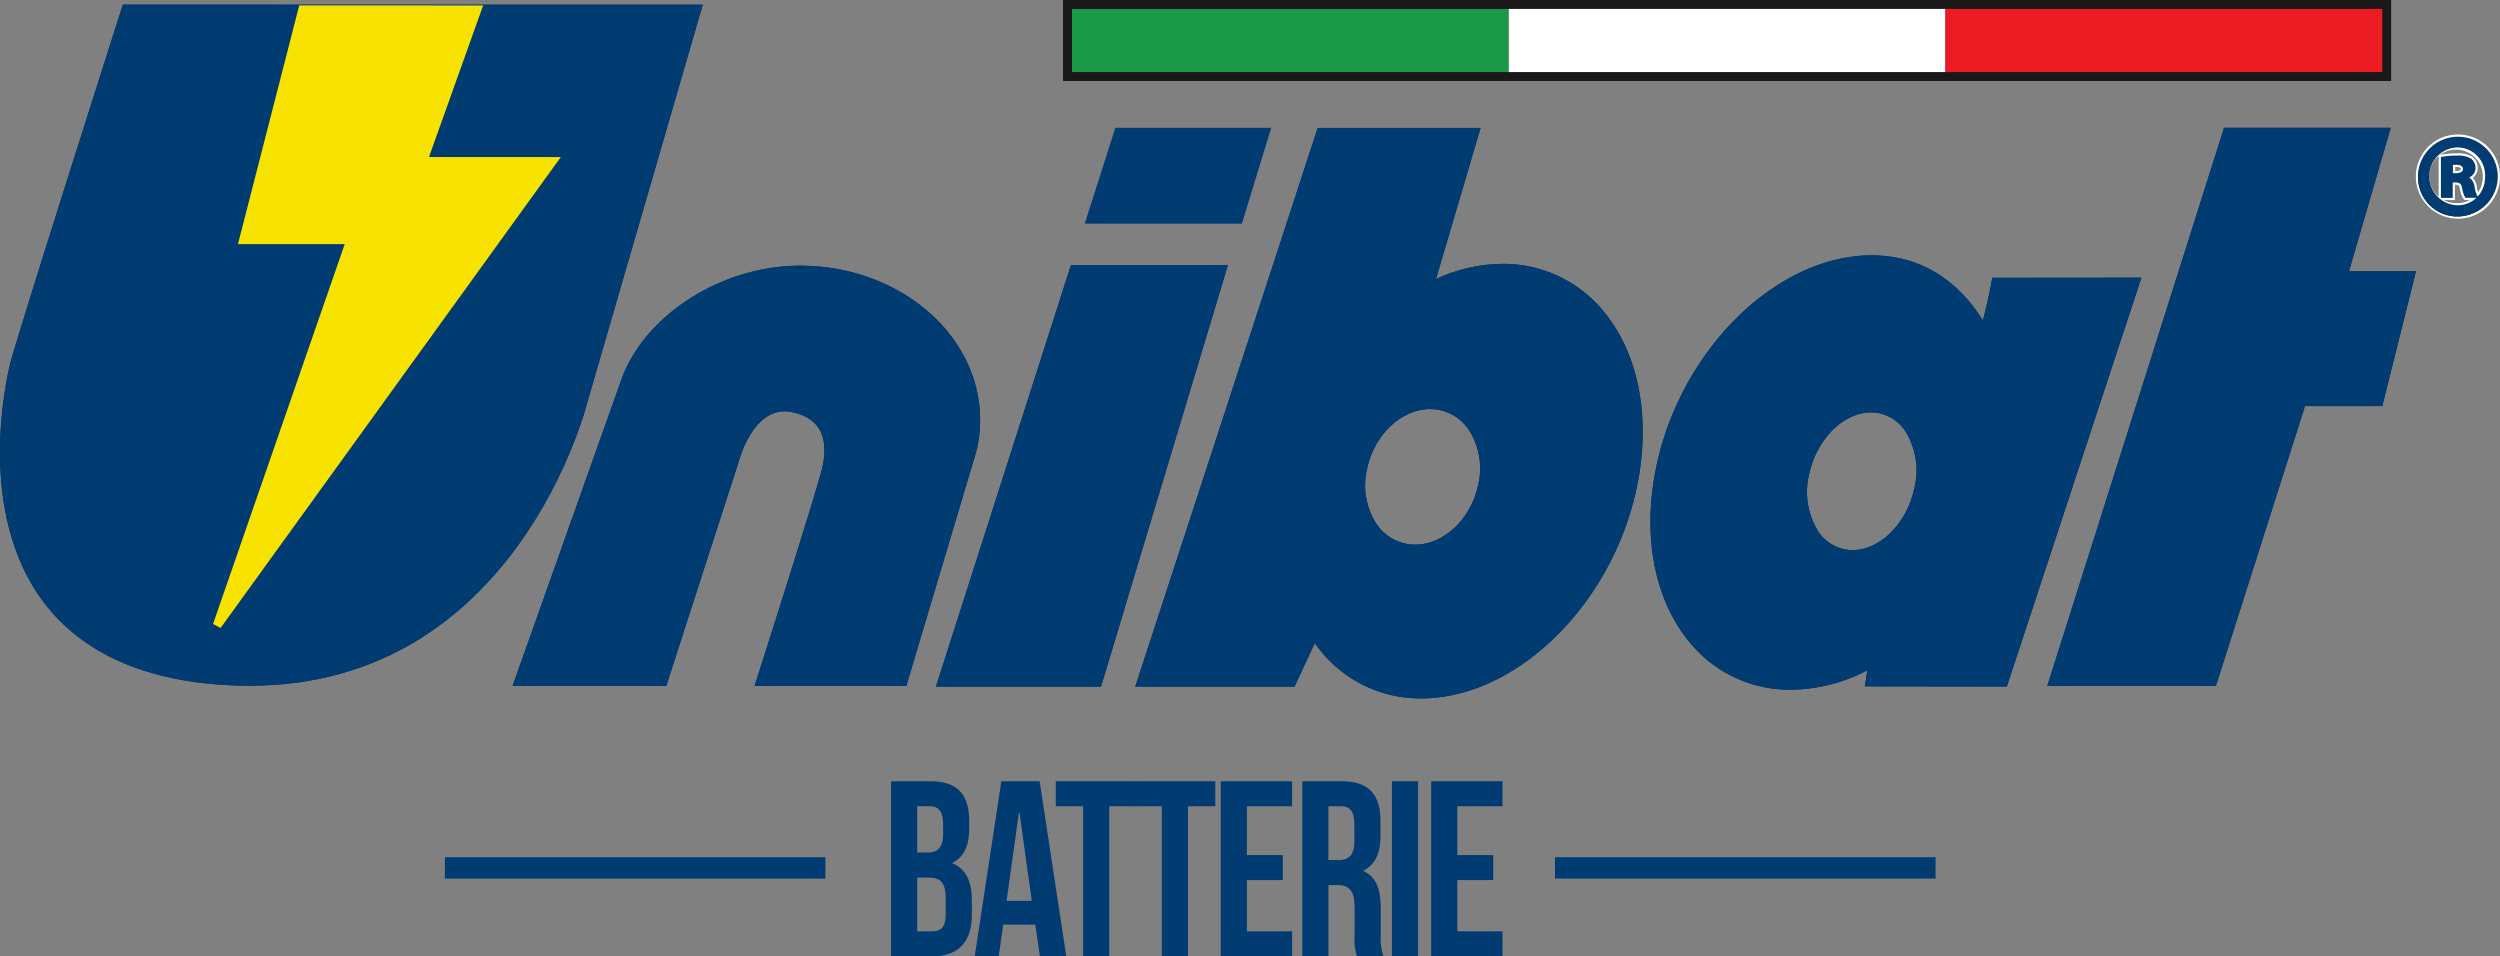<svg xmlns="http://www.w3.org/2000/svg" width="280.029" height="107.125" viewBox="0 0 280.029 107.125"><rect x="0" y="0" width="280.029" height="107.125" fill="#808080" stroke="none"/><defs><style>.a,.d{fill:none;}.a{stroke:#fff;stroke-width:0.5px;}.a,.h{stroke-miterlimit:10;}.b,.h{fill:#fff;}.c{fill:#003b71;}.e{fill:#002e5f;}.f{fill:#ffdb00;}.g{fill:#f8e300;}.h{stroke:#1a1818;stroke-width:2px;}.i{fill:#1a9a47;}.j{fill:#ed1c24;}</style></defs><g transform="translate(-151.617 -448.558)"><g transform="translate(151.617 449.076)"><path class="a" d="M1077.282,504.884a4.463,4.463,0,1,0,4.541,4.437A4.441,4.441,0,0,0,1077.282,504.884Zm-.1,3.146c.493,0,.744.163.744.484,0,.412-.575.457-.822.457h-.3v-.917A2.706,2.706,0,0,1,1077.178,508.03Zm2.038,2.424a1.56,1.56,0,0,0-.6-1.013,1.163,1.163,0,0,0,.707-1.031,1.345,1.345,0,0,0-.5-1.081,2.818,2.818,0,0,0-1.568-.335,8.947,8.947,0,0,0-1.672.132l-.135.027v4.574h1.323v-1.719h.3c.525,0,.665.206.724.553l.067.263a2.35,2.35,0,0,0,.3.842l.05.06h1.208a3.02,3.02,0,0,1-2.118.837,3.246,3.246,0,1,1,3.087-3.216,3.293,3.293,0,0,1-.821,2.227l-.071-.107A3.336,3.336,0,0,1,1079.216,510.454Z" transform="translate(-802.044 -490.084)"/><g transform="translate(270.672 14.8)"><g transform="translate(0.168 0.167)"><path class="b" d="M1082.054,509.718a4.387,4.387,0,1,1-4.373-4.268A4.289,4.289,0,0,1,1082.054,509.718Zm-7.678,0a3.307,3.307,0,0,0,3.332,3.41,3.269,3.269,0,0,0,3.254-3.384,3.3,3.3,0,1,0-6.585-.026Zm2.629,2.239h-.989v-4.269a8.675,8.675,0,0,1,1.64-.13,2.661,2.661,0,0,1,1.484.312,1.183,1.183,0,0,1,.416.937,1.092,1.092,0,0,1-.885.989v.052a1.26,1.26,0,0,1,.781,1.041,3.261,3.261,0,0,0,.312,1.067H1078.7a3.65,3.65,0,0,1-.338-1.041c-.078-.469-.338-.677-.885-.677H1077Zm.026-2.421h.468c.547,0,.989-.182.989-.624,0-.391-.286-.651-.911-.651a2.369,2.369,0,0,0-.547.052Z" transform="translate(-1073.283 -505.45)"/></g><g transform="translate(0)"><path class="c" d="M1082.054,509.719a4.387,4.387,0,1,1-4.373-4.269A4.289,4.289,0,0,1,1082.054,509.719Zm-7.678,0a3.307,3.307,0,0,0,3.332,3.41,3.269,3.269,0,0,0,3.254-3.384,3.3,3.3,0,1,0-6.585-.026Zm2.629,2.238h-.989v-4.269a8.679,8.679,0,0,1,1.64-.13,2.661,2.661,0,0,1,1.484.312,1.184,1.184,0,0,1,.417.937,1.093,1.093,0,0,1-.885.989v.052a1.26,1.26,0,0,1,.781,1.041,3.261,3.261,0,0,0,.312,1.067H1078.7a3.635,3.635,0,0,1-.339-1.041c-.078-.469-.338-.677-.885-.677h-.468Zm.026-2.421h.468c.547,0,.989-.182.989-.625,0-.39-.286-.651-.911-.651a2.371,2.371,0,0,0-.547.052Z" transform="translate(-1073.115 -505.283)"/><path class="c" d="M1077.282,513.808a4.463,4.463,0,1,1,4.541-4.487A4.479,4.479,0,0,1,1077.282,513.808Zm0-8.59a4.129,4.129,0,1,0,4.207,4.1A4.112,4.112,0,0,0,1077.282,505.218Zm.027,7.678a3.58,3.58,0,1,1,3.421-3.55A3.459,3.459,0,0,1,1077.309,512.9Zm-.027-6.819a3.244,3.244,0,0,0,.027,6.485,3.019,3.019,0,0,0,2.118-.837h-1.208l-.05-.06a2.344,2.344,0,0,1-.3-.842l-.067-.263c-.059-.348-.2-.553-.724-.553h-.3v1.719h-1.323v-4.574l.135-.027a8.947,8.947,0,0,1,1.672-.132,2.818,2.818,0,0,1,1.568.335,1.345,1.345,0,0,1,.5,1.081,1.163,1.163,0,0,1-.707,1.031,1.56,1.56,0,0,1,.6,1.013,3.325,3.325,0,0,0,.289,1.013l.071.107a3.293,3.293,0,0,0,.821-2.227A3.125,3.125,0,0,0,1077.282,506.077Zm1.106,5.315h.712a6.783,6.783,0,0,1-.213-.869,1.1,1.1,0,0,0-.676-.917l-.108-.04v-.292l.119-.036a.934.934,0,0,0,.767-.828,1.02,1.02,0,0,0-.353-.8,2.507,2.507,0,0,0-1.38-.278,9.2,9.2,0,0,0-1.473.1v3.962h.655v-1.719h.635a.915.915,0,0,1,1.052.816l.064.253A3.761,3.761,0,0,0,1078.389,511.392ZM1077.1,509.3h-.636v-1.519l.125-.032a2.432,2.432,0,0,1,.588-.057c.974,0,1.078.572,1.078.818C1078.256,509.009,1077.825,509.3,1077.1,509.3Zm-.3-.334h.3c.247,0,.822-.046.822-.457,0-.321-.251-.484-.744-.484a2.714,2.714,0,0,0-.38.024Z" transform="translate(-1072.716 -504.884)"/></g></g><g transform="translate(2.719 2.737)"><path class="d" d="M688.709,617.327a2.649,2.649,0,0,0-.375-.027,3.167,3.167,0,0,0-1.409.355,6.128,6.128,0,0,0-2.977,4.157,5.887,5.887,0,0,0,.032,2.657,4.7,4.7,0,0,0,.138.533c0,.011.012.019.016.031a3.963,3.963,0,0,0,.429.822,3.077,3.077,0,0,0,.357.429,2.408,2.408,0,0,0,1.352.7c1.943.287,4.193-1.8,4.761-4.486a5.221,5.221,0,0,0-.611-4.038A2.48,2.48,0,0,0,688.709,617.327Z" transform="translate(-530.856 -571.996)"/><path class="d" d="M856.917,619.17l-.015-.014a2.106,2.106,0,0,0-.3-.262c-.045-.032-.094-.052-.141-.079a1.729,1.729,0,0,0-.2-.112c-.046-.019-.1-.027-.145-.042a1.722,1.722,0,0,0-.23-.066,1.916,1.916,0,0,0-.306-.025c-1.549,0-3.561,1.782-4.22,4.629a5.736,5.736,0,0,0,.529,4.356,1.96,1.96,0,0,0,1.314.936c1.583.258,3.825-1.566,4.524-4.6h0a5.721,5.721,0,0,0-.525-4.353A2.822,2.822,0,0,0,856.917,619.17Z" transform="translate(-648.728 -572.891)"/><path class="e" d="M646.729,530.352a11.758,11.758,0,0,0-9.214-4.328,15.184,15.184,0,0,0-6.331,1.454l-5.44,2.453,5.651-19.139H618.8l-18.649,57.1h12.323l3.517-7.528,2.724,3.8a11.557,11.557,0,0,0,9.715,5.049c9.418,0,19.292-10.08,21.56-22.012,1.271-6.671.082-12.812-3.261-16.85Zm-9.264,18.268c-.947,4.474-4.307,7.893-8.108,8.678a8.16,8.16,0,0,1-1.651.171,7.82,7.82,0,0,1-1.173-.088,7.979,7.979,0,0,1-5.392-3.423h0a10.254,10.254,0,0,1-1.73-6.053,11.954,11.954,0,0,1,.261-2.243c1.164-5.49,6.066-9.482,10.927-8.76a8.006,8.006,0,0,1,5.4,3.431A10.689,10.689,0,0,1,637.465,548.62Z" transform="translate(-471.934 -496.983)"/><path class="e" d="M829.589,561.578c-.215,1.008-.458,2.047-.672,2.79l-1.7,5.9-3.25-5.205c-2.484-3.977-5.889-5.994-10.121-5.994-9.413,0-19.284,10.08-21.556,22.011-1.269,6.667-.082,12.807,3.259,16.845a11.768,11.768,0,0,0,9.218,4.327,16.1,16.1,0,0,0,7.342-1.879l4.748-2.422-.595,3.928,10.741.015,13.269-40.32Zm-8.348,21.629c-1.2,5.206-5.249,8.873-9.539,8.873a7.3,7.3,0,0,1-6.184-3.4,11.1,11.1,0,0,1-1.311-8.625c1.32-5.708,6.049-9.568,10.763-8.773a7.355,7.355,0,0,1,4.489,2.656q.25.305.474.641A11.092,11.092,0,0,1,821.241,583.207Z" transform="translate(-606.907 -530.982)"/><path class="e" d="M537.938,562.752,524.573,604.49h12.7l12.564-41.738Z" transform="translate(-418.704 -533.579)"/><path class="e" d="M594.368,510.742H582.6l-1.682,5.269h11.835Z" transform="translate(-458.387 -496.947)"/><path class="e" d="M976.6,510.742H963.582l-18.063,57.048,13.147-.008,9.978-31.347h8.517l2.408-9.628h-7.642Z" transform="translate(-715.178 -496.947)"/><path class="e" d="M392.949,562.979c-7.47,0-15.109,4.744-17.392,10.8l-10.94,30.8h11.345l7.681-23.781c.86-2.969,3.719-7.859,8.844-6.855,2.107.42,6.864,2.134,5.731,9-.262,1.574-4.382,14.606-6.624,21.641H402.8l7.267-24.335a12.533,12.533,0,0,0,.3-2.736C410.372,569.5,402.556,562.979,392.949,562.979Z" transform="translate(-306.046 -533.738)"/><path class="e" d="M238.9,464.091h-19l-4.145,11.6h16.233l-42.626,59-5.042-2.622,14.264-41.152H186.942l6.886-26.825H179.581c-4.4,13.78-11.383,35.8-11.97,38.158-.386,1.54-3.565,15.3,3.273,24.372,3.9,5.171,10.455,7.951,19.492,8.26,28.731,1.008,36.526-29.43,36.6-29.733Z" transform="translate(-166.539 -464.091)"/><path class="f" d="M260.687,517.348l25.995-35.979H273.389l6.069-16.986-14.6-.006L259.4,485.644h12.276Z" transform="translate(-231.942 -464.293)"/></g><g transform="translate(127.163 13.809)"><path class="d" d="M687.17,616.543a7.948,7.948,0,0,0-1.037-6.161,5.219,5.219,0,0,0-3.552-2.281,5.391,5.391,0,0,0-.788-.059c-3.179,0-6.247,2.829-7.063,6.682a7.951,7.951,0,0,0,1.042,6.168,5.271,5.271,0,0,0,3.552,2.275C682.772,623.689,686.288,620.708,687.17,616.543Z" transform="translate(-648.759 -576.549)"/><path class="e" d="M639.851,522.087a14.452,14.452,0,0,0-11.322-5.32,17.892,17.892,0,0,0-7.457,1.7l5-16.928H607.827l-20.436,62.576h17.838l2.275-4.871a14.328,14.328,0,0,0,11.938,6.191c10.831,0,21.708-10.873,24.248-24.238C645.115,533.72,643.716,526.756,639.851,522.087ZM614.4,545.879a7.95,7.95,0,0,1-1.042-6.168c.816-3.853,3.884-6.682,7.063-6.682a5.381,5.381,0,0,1,.788.059,5.218,5.218,0,0,1,3.552,2.281,7.948,7.948,0,0,1,1.037,6.161c-.882,4.165-4.4,7.146-7.847,6.625A5.271,5.271,0,0,1,614.4,545.879Z" transform="translate(-587.391 -501.535)"/></g><g transform="translate(184.868 28.084)"><path class="d" d="M849.819,609.376c-3.231-.538-6.666,2.452-7.645,6.687a8.37,8.37,0,0,0,.919,6.492,4.673,4.673,0,0,0,3.135,2.115c3.254.538,6.669-2.455,7.645-6.688a8.355,8.355,0,0,0-.917-6.488A4.678,4.678,0,0,0,849.819,609.376Z" transform="translate(-824.356 -591.718)"/><path class="e" d="M820.832,552.324l-.075.391c-.3,1.6-.7,3.4-.985,4.375-2.977-4.768-7.264-7.282-12.442-7.282-10.824,0-21.7,10.872-24.245,24.236-1.423,7.471-.023,14.434,3.839,19.1a14.459,14.459,0,0,0,11.327,5.32,18.8,18.8,0,0,0,8.585-2.178l-.273,1.8,15.9.023,15.073-45.8Zm-8.773,23.748c-.975,4.233-4.391,7.226-7.645,6.688a4.673,4.673,0,0,1-3.135-2.115,8.37,8.37,0,0,1-.919-6.492c.979-4.235,4.414-7.225,7.645-6.687a4.678,4.678,0,0,1,3.138,2.118A8.354,8.354,0,0,1,812.059,576.072Z" transform="translate(-782.541 -549.809)"/></g><path class="e" d="M527.008,553.5,511.89,600.708h18.49L544.59,553.5Z" transform="translate(-407.052 -524.322)"/><path class="e" d="M966.672,517.551l4.676-16.065H952.676l-19.8,62.524L951.766,564l9.977-31.346H970.4l3.776-15.1Z" transform="translate(-703.557 -487.691)"/><path class="e" d="M383.717,553.723c-8.674,0-17.25,5.4-19.953,12.572L351.51,600.8h17.213l8.294-25.677c.017-.058,1.675-5.8,5.713-5.01,3.926.783,3.911,3.722,3.557,5.864-.235,1.411-4.989,16.442-7.47,24.194l-.2.629h16.994l7.876-26.376a15.253,15.253,0,0,0,.393-3.431C403.877,561.471,394.833,553.723,383.717,553.723Z" transform="translate(-294.096 -524.482)"/><path class="e" d="M171.106,454.834l-.107.336c-.478,1.5-11.725,36.713-12.519,39.9-.418,1.669-3.857,16.6,3.743,26.681,4.419,5.864,11.681,9.01,21.584,9.349.5.017,1,.025,1.494.025,29.949,0,37.79-31.551,37.861-31.852l12.9-44.436Z" transform="translate(-157.344 -454.834)"/><path class="f" d="M262.224,472.112l6.068-16.984-20.6-.008-6.864,26.741h11.958l-14.749,42.552.848.441,38.106-52.741Z" transform="translate(-214.174 -455.035)"/><g transform="translate(127.163 13.809)"><path class="d" d="M687.17,616.543a7.948,7.948,0,0,0-1.037-6.161,5.219,5.219,0,0,0-3.552-2.281,5.391,5.391,0,0,0-.788-.059c-3.179,0-6.247,2.829-7.063,6.682a7.951,7.951,0,0,0,1.042,6.168,5.271,5.271,0,0,0,3.552,2.275C682.772,623.689,686.288,620.708,687.17,616.543Z" transform="translate(-648.759 -576.549)"/><path class="c" d="M639.851,522.087a14.452,14.452,0,0,0-11.322-5.32,17.892,17.892,0,0,0-7.457,1.7l5-16.928H607.827l-20.436,62.576h17.838l2.275-4.871a14.328,14.328,0,0,0,11.938,6.191c10.831,0,21.708-10.873,24.248-24.238C645.115,533.72,643.716,526.756,639.851,522.087ZM614.4,545.879a7.95,7.95,0,0,1-1.042-6.168c.816-3.853,3.884-6.682,7.063-6.682a5.381,5.381,0,0,1,.788.059,5.218,5.218,0,0,1,3.552,2.281,7.948,7.948,0,0,1,1.037,6.161c-.882,4.165-4.4,7.146-7.847,6.625A5.271,5.271,0,0,1,614.4,545.879Z" transform="translate(-587.391 -501.535)"/></g><g transform="translate(184.868 28.084)"><path class="d" d="M849.819,609.376c-3.231-.538-6.666,2.452-7.645,6.687a8.37,8.37,0,0,0,.919,6.492,4.673,4.673,0,0,0,3.135,2.115c3.254.538,6.669-2.455,7.645-6.688a8.355,8.355,0,0,0-.917-6.488A4.678,4.678,0,0,0,849.819,609.376Z" transform="translate(-824.356 -591.718)"/><path class="c" d="M820.832,552.324l-.075.391c-.3,1.6-.7,3.4-.985,4.375-2.977-4.768-7.264-7.282-12.442-7.282-10.824,0-21.7,10.872-24.245,24.236-1.423,7.471-.023,14.434,3.839,19.1a14.459,14.459,0,0,0,11.327,5.32,18.8,18.8,0,0,0,8.585-2.178l-.273,1.8,15.9.023,15.073-45.8Zm-8.773,23.748c-.975,4.233-4.391,7.226-7.645,6.688a4.673,4.673,0,0,1-3.135-2.115,8.37,8.37,0,0,1-.919-6.492c.979-4.235,4.414-7.225,7.645-6.687a4.678,4.678,0,0,1,3.138,2.118A8.354,8.354,0,0,1,812.059,576.072Z" transform="translate(-782.541 -549.809)"/></g><path class="c" d="M527.008,553.5,511.89,600.708h18.49L544.59,553.5Z" transform="translate(-407.052 -524.322)"/><path class="c" d="M571.678,501.486l-3.43,10.742h17.6l3.294-10.742Z" transform="translate(-446.746 -487.691)"/><path class="c" d="M966.672,517.551l4.676-16.065H952.676l-19.8,62.524L951.766,564l9.977-31.346H970.4l3.776-15.1Z" transform="translate(-703.557 -487.691)"/><path class="c" d="M383.717,553.723c-8.674,0-17.25,5.4-19.953,12.572L351.51,600.8h17.213l8.294-25.677c.017-.058,1.675-5.8,5.713-5.01,3.926.783,3.911,3.722,3.557,5.864-.235,1.411-4.989,16.442-7.47,24.194l-.2.629h16.994l7.876-26.376a15.253,15.253,0,0,0,.393-3.431C403.877,561.471,394.833,553.723,383.717,553.723Z" transform="translate(-294.096 -524.482)"/><path class="c" d="M171.106,454.834l-.107.336c-.478,1.5-11.725,36.713-12.519,39.9-.418,1.669-3.857,16.6,3.743,26.681,4.419,5.864,11.681,9.01,21.584,9.349.5.017,1,.025,1.494.025,29.949,0,37.79-31.551,37.861-31.852l12.9-44.436Z" transform="translate(-157.344 -454.834)"/><path class="g" d="M262.224,472.112l6.068-16.984-20.6-.008-6.864,26.741h11.958l-14.749,42.552.848.441,38.106-52.741Z" transform="translate(-214.174 -455.035)"/><g transform="translate(120.072 0.482)"><rect class="h" width="48.923" height="7.073"/><g transform="translate(48.923)"><rect class="h" width="48.919" height="7.073"/></g><g transform="translate(97.842)"><rect class="h" width="48.926" height="7.073"/></g></g><g transform="translate(120.072 0.482)"><rect class="i" width="48.923" height="7.073"/><g transform="translate(48.923)"><rect class="b" width="48.919" height="7.073"/></g><g transform="translate(97.842)"><rect class="j" width="48.926" height="7.073"/></g></g><g transform="translate(49.83 86.991)"><g transform="translate(49.976)"><path class="c" d="M503.636,753.536v.7c0,2.018-.586,3.279-1.89,3.923v.056c1.572.645,2.184,2.1,2.184,4.175v1.6c0,3.025-1.519,4.651-4.449,4.651h-4.607V749.024h4.421c3.037,0,4.342,1.485,4.342,4.512m-5.833-1.709v5.184h1.144c1.093,0,1.758-.5,1.758-2.073v-1.093c0-1.4-.451-2.017-1.491-2.017Zm0,7.986v6.025h1.678c.986,0,1.518-.478,1.518-1.935V762.2c0-1.822-.559-2.382-1.89-2.382Z" transform="translate(-494.874 -749.024)"/></g><g transform="translate(59.349 0.001)"><path class="c" d="M536.825,768.641h-2.957l-.505-3.558h-3.6l-.507,3.558H526.57l2.984-19.615h4.289Zm-6.685-6.221h2.823l-1.385-9.92h-.054Z" transform="translate(-526.57 -749.026)"/></g><g transform="translate(68.429 0.001)"><path class="c" d="M557.279,749.026h9.055v2.8h-3.063v16.814h-2.93V751.828h-3.063Z" transform="translate(-557.279 -749.026)"/></g><g transform="translate(77.243 0.001)"><path class="c" d="M587.084,749.026h9.056v2.8h-3.064v16.814h-2.93V751.828h-3.063Z" transform="translate(-587.084 -749.026)"/></g><g transform="translate(86.908 0.001)"><path class="c" d="M622.7,757.293h4.022v2.8H622.7v5.744h5.061v2.8h-7.991V749.026h7.991v2.8H622.7Z" transform="translate(-619.771 -749.026)"/></g><g transform="translate(96.041 0.001)"><path class="c" d="M656.785,768.643a6.361,6.361,0,0,1-.265-2.411v-3.083c0-1.821-.587-2.493-1.919-2.493h-1.012v7.986h-2.93V749.027h4.421c3.037,0,4.341,1.486,4.341,4.511v1.541c0,2.018-.611,3.307-1.918,3.952v.056c1.465.644,1.945,2.1,1.945,4.146v3.027a6.06,6.06,0,0,0,.32,2.383Zm-3.2-16.814v6.025h1.145c1.093,0,1.758-.505,1.758-2.073v-1.935c0-1.4-.452-2.017-1.491-2.017Z" transform="translate(-650.659 -749.027)"/></g><g transform="translate(106.08 0.001)"><rect class="c" width="2.93" height="19.615"/></g><g transform="translate(110.473 0.001)"><path class="c" d="M702.4,757.293h4.022v2.8H702.4v5.744h5.061v2.8h-7.991V749.026h7.991v2.8H702.4Z" transform="translate(-699.466 -749.026)"/></g><g transform="translate(0 8.509)"><rect class="c" width="42.624" height="2.392"/></g><g transform="translate(124.349 8.509)"><rect class="c" width="42.625" height="2.392"/></g></g></g></g></svg>